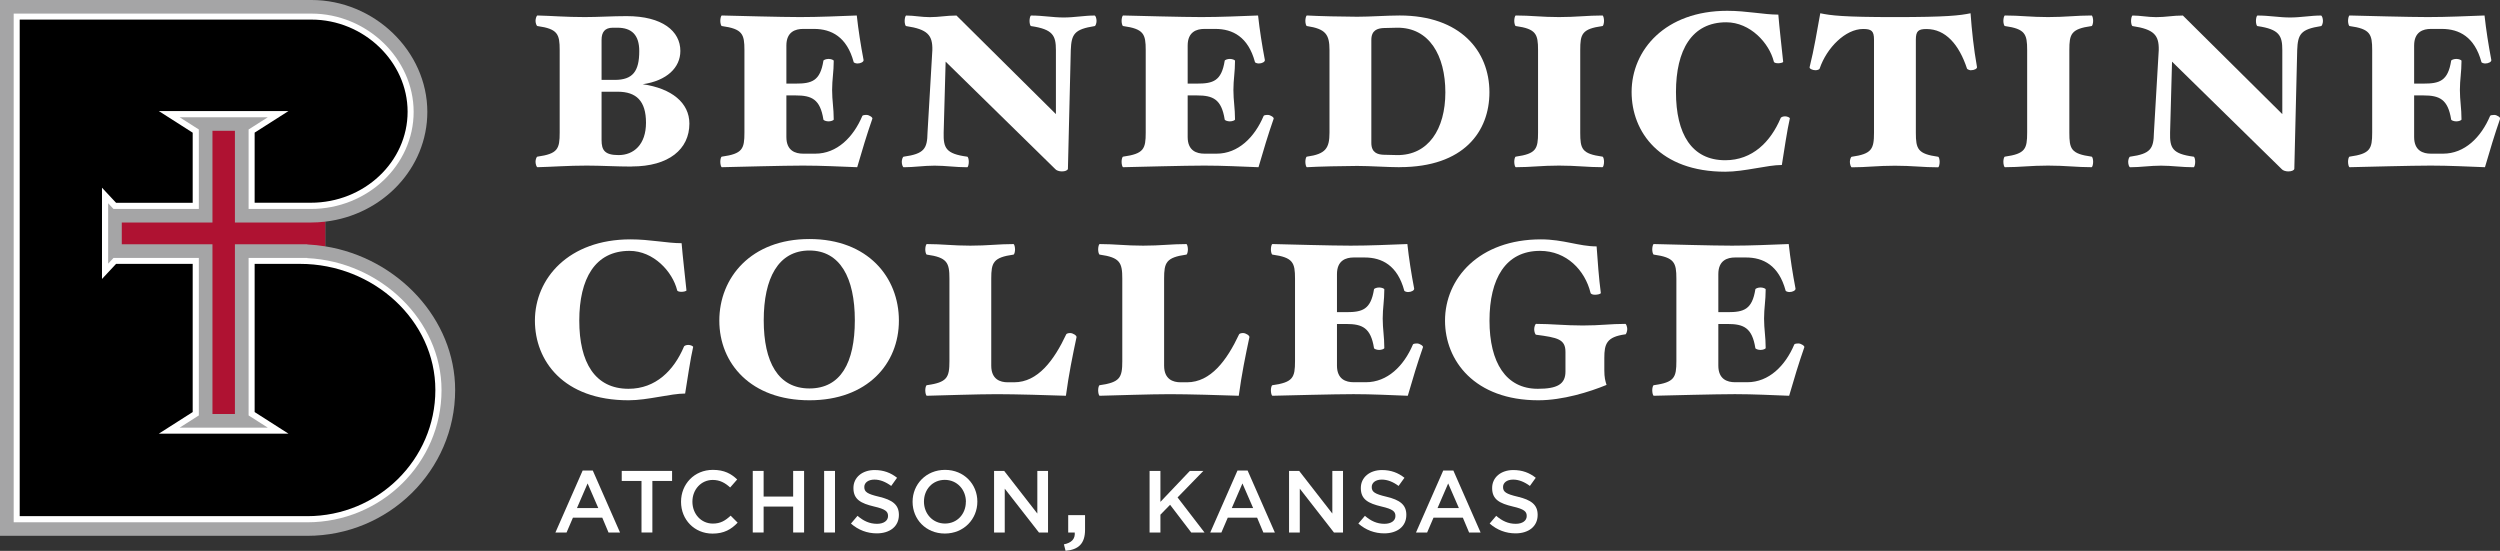 <svg width="118" height="26" viewBox="0 0 118 26" fill="none" xmlns="http://www.w3.org/2000/svg">
<rect x="0" y="0" width="118" height="26" fill="#333333" stroke="none"/>
<g clip-path="url(#clip0_16019_420304)">
<path d="M29.821 7.862C29.121 7.862 28.348 7.816 27.694 7.816C26.813 7.816 26.04 7.876 25.37 7.892C25.323 7.892 25.277 7.741 25.277 7.636C25.277 7.53 25.323 7.393 25.37 7.393C26.327 7.258 26.417 7.031 26.417 6.26V2.363C26.417 1.608 26.324 1.365 25.37 1.23C25.323 1.23 25.277 1.079 25.277 0.987C25.277 0.882 25.323 0.731 25.37 0.731C26.04 0.747 26.707 0.806 27.602 0.806C28.239 0.806 28.893 0.761 29.577 0.761C31.264 0.761 32.113 1.47 32.113 2.406C32.113 3.191 31.475 3.811 30.336 3.976C31.703 4.172 32.539 4.852 32.539 5.834C32.539 7.042 31.567 7.857 29.821 7.857V7.862ZM29.137 1.308H28.926C28.546 1.308 28.394 1.519 28.394 1.883V3.771H29.018C29.869 3.771 30.173 3.363 30.173 2.411C30.173 1.656 29.823 1.308 29.14 1.308H29.137ZM29.153 4.329H28.394V6.611C28.394 7.093 28.546 7.32 29.2 7.32C29.913 7.32 30.491 6.821 30.491 5.793C30.491 4.766 30.035 4.329 29.153 4.329Z" fill="white"/>
<path d="M40.454 7.892C39.648 7.862 38.783 7.816 37.901 7.816C37.02 7.816 34.758 7.876 34.074 7.892C34.028 7.892 33.998 7.741 33.998 7.636C33.998 7.53 34.028 7.393 34.074 7.393C35.045 7.258 35.137 7.031 35.137 6.26V2.363C35.137 1.608 35.045 1.365 34.074 1.23C34.028 1.23 33.998 1.079 33.998 0.987C33.998 0.882 34.028 0.731 34.074 0.731C34.758 0.747 36.868 0.806 37.766 0.806C38.663 0.806 39.635 0.761 40.44 0.731C40.516 1.427 40.625 2.117 40.76 2.829C40.776 2.918 40.625 2.997 40.473 2.997C40.413 2.997 40.291 2.967 40.291 2.921C39.971 1.742 39.244 1.365 38.422 1.365H37.907C37.543 1.365 37.117 1.5 37.117 2.15V3.946H37.557C38.316 3.946 38.712 3.825 38.864 2.872C38.864 2.827 39 2.781 39.108 2.781C39.217 2.781 39.352 2.827 39.352 2.872C39.352 3.401 39.276 3.749 39.276 4.248C39.276 4.747 39.352 5.108 39.352 5.637C39.352 5.683 39.217 5.729 39.108 5.729C39 5.729 38.864 5.683 38.864 5.637C38.712 4.685 38.316 4.504 37.557 4.504H37.117V6.468C37.117 7.118 37.543 7.253 37.907 7.253H38.484C39.502 7.253 40.277 6.481 40.703 5.47C40.719 5.44 40.795 5.424 40.901 5.424C41.023 5.424 41.205 5.545 41.175 5.605C40.917 6.344 40.69 7.099 40.462 7.886L40.454 7.892Z" fill="white"/>
<path d="M51.664 1.232C50.707 1.383 50.571 1.61 50.541 2.365L50.406 7.97C50.389 8.045 50.27 8.091 50.118 8.091C49.996 8.091 49.861 8.045 49.814 7.986L44.634 2.91L44.541 6.262C44.525 6.988 44.647 7.26 45.651 7.395C45.697 7.395 45.727 7.53 45.727 7.638C45.727 7.746 45.697 7.894 45.651 7.894C45.089 7.894 44.634 7.819 44.115 7.819C43.597 7.819 43.144 7.894 42.656 7.894C42.61 7.894 42.564 7.759 42.564 7.638C42.564 7.533 42.61 7.395 42.656 7.395C43.627 7.26 43.766 7.018 43.779 6.262L44.007 2.365C44.023 1.656 43.779 1.383 42.776 1.232C42.729 1.232 42.7 1.098 42.7 0.99C42.7 0.882 42.729 0.733 42.776 0.733C43.139 0.733 43.489 0.809 43.885 0.809C44.341 0.809 44.661 0.733 45.146 0.733L49.839 5.386V2.365C49.839 1.685 49.703 1.383 48.67 1.232C48.624 1.232 48.594 1.098 48.594 0.99C48.594 0.882 48.624 0.733 48.67 0.733C49.231 0.733 49.687 0.825 50.205 0.825C50.723 0.825 51.176 0.733 51.664 0.733C51.71 0.733 51.757 0.868 51.757 0.99C51.757 1.095 51.71 1.232 51.664 1.232Z" fill="white"/>
<path d="M59.395 7.892C58.589 7.862 57.724 7.816 56.842 7.816C55.961 7.816 53.699 7.876 53.015 7.892C52.969 7.892 52.939 7.741 52.939 7.636C52.939 7.53 52.969 7.393 53.015 7.393C53.986 7.258 54.078 7.031 54.078 6.26V2.363C54.078 1.608 53.986 1.365 53.015 1.23C52.969 1.23 52.939 1.079 52.939 0.987C52.939 0.882 52.969 0.731 53.015 0.731C53.699 0.747 55.809 0.806 56.707 0.806C57.604 0.806 58.575 0.761 59.381 0.731C59.457 1.427 59.566 2.117 59.701 2.829C59.717 2.918 59.566 2.997 59.414 2.997C59.354 2.997 59.232 2.967 59.232 2.921C58.912 1.742 58.185 1.365 57.363 1.365H56.848C56.484 1.365 56.058 1.5 56.058 2.15V3.946H56.498C57.257 3.946 57.653 3.825 57.805 2.872C57.805 2.827 57.941 2.781 58.049 2.781C58.158 2.781 58.293 2.827 58.293 2.872C58.293 3.401 58.217 3.749 58.217 4.248C58.217 4.747 58.293 5.108 58.293 5.637C58.293 5.683 58.158 5.729 58.049 5.729C57.941 5.729 57.805 5.683 57.805 5.637C57.653 4.685 57.257 4.504 56.498 4.504H56.058V6.468C56.058 7.118 56.484 7.253 56.848 7.253H57.425C58.443 7.253 59.218 6.481 59.644 5.47C59.66 5.44 59.736 5.424 59.842 5.424C59.964 5.424 60.146 5.545 60.116 5.605C59.858 6.344 59.631 7.099 59.403 7.886L59.395 7.892Z" fill="white"/>
<path d="M66.064 7.892C65.473 7.892 64.681 7.832 64.06 7.832C63.439 7.832 62.178 7.862 61.689 7.892C61.643 7.892 61.613 7.741 61.613 7.636C61.613 7.53 61.643 7.393 61.689 7.393C62.571 7.271 62.752 6.999 62.752 6.26V2.363C62.752 1.624 62.571 1.365 61.689 1.23C61.643 1.23 61.613 1.079 61.613 0.987C61.613 0.882 61.643 0.731 61.689 0.731C62.175 0.761 63.452 0.79 64.06 0.79C64.668 0.79 65.473 0.731 66.064 0.731C68.934 0.731 70.301 2.409 70.301 4.356C70.301 6.198 69.102 7.889 66.064 7.889V7.892ZM65.942 1.308L65.289 1.324C65.031 1.341 64.727 1.416 64.727 1.883V6.745C64.727 7.215 65.031 7.29 65.289 7.304L65.942 7.32C67.415 7.336 68.221 6.095 68.221 4.359C68.221 2.622 67.461 1.292 65.942 1.308Z" fill="white"/>
<path d="M75.634 7.892C74.921 7.892 74.419 7.816 73.583 7.816C72.748 7.816 72.263 7.892 71.549 7.892C71.503 7.892 71.473 7.741 71.473 7.636C71.473 7.53 71.503 7.393 71.549 7.393C72.507 7.258 72.596 7.031 72.596 6.26V2.363C72.596 1.608 72.504 1.365 71.549 1.23C71.503 1.23 71.473 1.079 71.473 0.987C71.473 0.882 71.503 0.731 71.549 0.731C72.263 0.731 72.764 0.806 73.583 0.806C74.403 0.806 74.921 0.731 75.634 0.731C75.68 0.731 75.71 0.882 75.71 0.987C75.71 1.079 75.68 1.23 75.634 1.23C74.663 1.365 74.587 1.608 74.587 2.363V6.26C74.587 7.031 74.663 7.258 75.634 7.393C75.68 7.393 75.71 7.528 75.71 7.636C75.71 7.743 75.68 7.892 75.634 7.892Z" fill="white"/>
<path d="M84.108 7.787C83.408 7.787 82.345 8.105 81.433 8.105C78.349 8.105 77.012 6.233 77.012 4.345C77.012 2.352 78.607 0.51 81.523 0.51C82.451 0.51 83.24 0.69 83.937 0.69C83.983 1.278 84.105 2.322 84.165 2.91C84.181 2.956 84.013 2.986 83.937 2.986C83.845 2.986 83.739 2.97 83.725 2.91C83.508 2.036 82.616 1.052 81.477 1.052C79.852 1.052 79.106 2.365 79.106 4.345C79.106 6.325 79.849 7.563 81.431 7.563C82.722 7.563 83.574 6.686 84.043 5.583C84.059 5.524 84.165 5.491 84.254 5.491C84.344 5.491 84.466 5.537 84.482 5.583C84.36 6.095 84.195 7.215 84.103 7.789L84.108 7.787Z" fill="white"/>
<path d="M93.026 3.318C92.967 3.318 92.858 3.272 92.844 3.242C92.465 2.093 91.827 1.37 90.93 1.37C90.55 1.37 90.428 1.462 90.428 1.869V6.266C90.428 7.037 90.52 7.264 91.475 7.398C91.521 7.398 91.551 7.533 91.551 7.641C91.551 7.749 91.521 7.897 91.475 7.897C90.761 7.897 90.26 7.822 89.44 7.822C88.621 7.822 88.103 7.897 87.406 7.897C87.36 7.897 87.314 7.746 87.314 7.641C87.314 7.536 87.36 7.398 87.406 7.398C88.347 7.264 88.453 7.037 88.453 6.266V1.867C88.453 1.459 88.331 1.368 87.938 1.368C87.102 1.368 86.218 2.258 85.887 3.239C85.871 3.285 85.765 3.315 85.689 3.315C85.553 3.315 85.385 3.239 85.415 3.164C85.627 2.317 85.765 1.457 85.917 0.626C86.419 0.731 86.996 0.807 89.44 0.807C91.884 0.807 92.508 0.731 93.01 0.626C93.07 1.44 93.156 2.277 93.314 3.164C93.327 3.239 93.192 3.315 93.026 3.315V3.318Z" fill="white"/>
<path d="M98.72 7.892C98.007 7.892 97.505 7.816 96.669 7.816C95.834 7.816 95.348 7.892 94.635 7.892C94.589 7.892 94.559 7.741 94.559 7.636C94.559 7.53 94.589 7.393 94.635 7.393C95.593 7.258 95.682 7.031 95.682 6.26V2.363C95.682 1.608 95.59 1.365 94.635 1.23C94.589 1.23 94.559 1.079 94.559 0.987C94.559 0.882 94.589 0.731 94.635 0.731C95.348 0.731 95.85 0.806 96.669 0.806C97.489 0.806 98.007 0.731 98.72 0.731C98.766 0.731 98.796 0.882 98.796 0.987C98.796 1.079 98.766 1.23 98.72 1.23C97.749 1.365 97.673 1.608 97.673 2.363V6.26C97.673 7.031 97.749 7.258 98.72 7.393C98.766 7.393 98.796 7.528 98.796 7.636C98.796 7.743 98.766 7.892 98.72 7.892Z" fill="white"/>
<path d="M109.55 1.232C108.593 1.383 108.457 1.61 108.428 2.365L108.292 7.97C108.276 8.045 108.156 8.091 108.004 8.091C107.882 8.091 107.747 8.045 107.701 7.986L102.52 2.91L102.428 6.262C102.411 6.988 102.533 7.26 103.537 7.395C103.583 7.395 103.613 7.53 103.613 7.638C103.613 7.746 103.583 7.894 103.537 7.894C102.975 7.894 102.52 7.819 102.002 7.819C101.484 7.819 101.031 7.894 100.542 7.894C100.496 7.894 100.45 7.759 100.45 7.638C100.45 7.533 100.496 7.395 100.542 7.395C101.513 7.26 101.652 7.018 101.665 6.262L101.893 2.365C101.909 1.656 101.665 1.383 100.662 1.232C100.616 1.232 100.586 1.098 100.586 0.99C100.586 0.882 100.616 0.733 100.662 0.733C101.025 0.733 101.375 0.809 101.771 0.809C102.227 0.809 102.547 0.733 103.032 0.733L107.725 5.386V2.365C107.725 1.685 107.589 1.383 106.556 1.232C106.51 1.232 106.48 1.098 106.48 0.99C106.48 0.882 106.51 0.733 106.556 0.733C107.117 0.733 107.573 0.825 108.091 0.825C108.609 0.825 109.062 0.733 109.55 0.733C109.597 0.733 109.643 0.868 109.643 0.99C109.643 1.095 109.597 1.232 109.55 1.232Z" fill="white"/>
<path d="M117.284 7.892C116.478 7.862 115.613 7.816 114.731 7.816C113.85 7.816 111.588 7.876 110.904 7.892C110.858 7.892 110.828 7.741 110.828 7.636C110.828 7.53 110.858 7.393 110.904 7.393C111.875 7.258 111.967 7.031 111.967 6.26V2.363C111.967 1.608 111.875 1.365 110.904 1.23C110.858 1.23 110.828 1.079 110.828 0.987C110.828 0.882 110.858 0.731 110.904 0.731C111.588 0.747 113.698 0.806 114.596 0.806C115.494 0.806 116.465 0.761 117.27 0.731C117.346 1.427 117.455 2.117 117.59 2.829C117.607 2.918 117.455 2.997 117.303 2.997C117.243 2.997 117.121 2.967 117.121 2.921C116.801 1.742 116.074 1.365 115.252 1.365H114.737C114.373 1.365 113.947 1.5 113.947 2.15V3.946H114.387C115.146 3.946 115.542 3.825 115.694 2.872C115.694 2.827 115.83 2.781 115.938 2.781C116.047 2.781 116.183 2.827 116.183 2.872C116.183 3.401 116.107 3.749 116.107 4.248C116.107 4.747 116.183 5.108 116.183 5.637C116.183 5.683 116.047 5.729 115.938 5.729C115.83 5.729 115.694 5.683 115.694 5.637C115.542 4.685 115.146 4.504 114.387 4.504H113.947V6.468C113.947 7.118 114.373 7.253 114.737 7.253H115.315C116.332 7.253 117.107 6.481 117.533 5.47C117.55 5.44 117.626 5.424 117.731 5.424C117.853 5.424 118.035 5.545 118.005 5.605C117.748 6.344 117.52 7.099 117.292 7.886L117.284 7.892Z" fill="white"/>
<path d="M32.343 18.575C31.643 18.575 30.58 18.893 29.669 18.893C26.585 18.893 25.248 17.022 25.248 15.134C25.248 13.14 26.843 11.298 29.758 11.298C30.686 11.298 31.475 11.479 32.172 11.479C32.219 12.067 32.341 13.111 32.4 13.699C32.417 13.745 32.248 13.774 32.172 13.774C32.08 13.774 31.974 13.758 31.961 13.699C31.744 12.825 30.852 11.841 29.712 11.841C28.087 11.841 27.342 13.154 27.342 15.134C27.342 17.113 28.085 18.351 29.666 18.351C30.957 18.351 31.809 17.475 32.278 16.372C32.294 16.312 32.4 16.28 32.49 16.28C32.579 16.28 32.701 16.326 32.718 16.372C32.596 16.884 32.43 18.003 32.338 18.578L32.343 18.575Z" fill="white"/>
<path d="M38.205 18.893C35.441 18.893 33.952 17.156 33.952 15.133C33.952 13.11 35.441 11.282 38.205 11.282C40.969 11.282 42.428 13.094 42.428 15.133C42.428 17.172 40.939 18.893 38.205 18.893ZM38.205 11.824C36.732 11.824 36.048 13.137 36.048 15.117C36.048 17.097 36.732 18.335 38.205 18.335C39.678 18.335 40.348 17.126 40.348 15.117C40.348 13.108 39.648 11.824 38.205 11.824Z" fill="white"/>
<path d="M50.311 18.68C49.475 18.651 47.94 18.605 47.045 18.605C46.15 18.605 44.433 18.664 43.749 18.68C43.703 18.68 43.673 18.529 43.673 18.424C43.673 18.319 43.703 18.181 43.749 18.181C44.707 18.047 44.813 17.82 44.813 17.049V13.151C44.813 12.396 44.707 12.153 43.749 12.018C43.703 12.018 43.673 11.867 43.673 11.776C43.673 11.671 43.703 11.52 43.749 11.52C44.463 11.52 44.965 11.595 45.8 11.595C46.635 11.595 47.121 11.52 47.834 11.52C47.88 11.52 47.91 11.671 47.91 11.776C47.91 11.867 47.88 12.018 47.834 12.018C46.877 12.153 46.787 12.396 46.787 13.151V17.259C46.787 17.909 47.213 18.044 47.563 18.044H47.867C48.99 18.044 49.752 17.003 50.327 15.778C50.341 15.749 50.419 15.719 50.509 15.719C50.644 15.719 50.829 15.84 50.812 15.916C50.625 16.795 50.449 17.653 50.311 18.68Z" fill="white"/>
<path d="M58.47 18.68C57.635 18.651 56.099 18.605 55.204 18.605C54.309 18.605 52.592 18.664 51.908 18.68C51.862 18.68 51.833 18.529 51.833 18.424C51.833 18.319 51.862 18.181 51.908 18.181C52.866 18.047 52.972 17.82 52.972 17.049V13.151C52.972 12.396 52.866 12.153 51.908 12.018C51.862 12.018 51.833 11.867 51.833 11.776C51.833 11.671 51.862 11.52 51.908 11.52C52.622 11.52 53.124 11.595 53.959 11.595C54.794 11.595 55.28 11.52 55.993 11.52C56.039 11.52 56.069 11.671 56.069 11.776C56.069 11.867 56.039 12.018 55.993 12.018C55.036 12.153 54.946 12.396 54.946 13.151V17.259C54.946 17.909 55.372 18.044 55.722 18.044H56.026C57.149 18.044 57.911 17.003 58.486 15.778C58.5 15.749 58.578 15.719 58.668 15.719C58.803 15.719 58.988 15.84 58.972 15.916C58.785 16.795 58.608 17.653 58.47 18.68Z" fill="white"/>
<path d="M66.442 18.68C65.636 18.65 64.771 18.604 63.889 18.604C63.008 18.604 60.745 18.664 60.062 18.68C60.016 18.68 59.986 18.529 59.986 18.424C59.986 18.319 60.016 18.181 60.062 18.181C61.033 18.046 61.125 17.82 61.125 17.048V13.151C61.125 12.396 61.033 12.153 60.062 12.018C60.016 12.018 59.986 11.867 59.986 11.775C59.986 11.67 60.016 11.516 60.062 11.519C60.745 11.535 62.856 11.595 63.753 11.595C64.651 11.595 65.622 11.549 66.428 11.519C66.504 12.215 66.612 12.905 66.748 13.617C66.764 13.706 66.612 13.785 66.46 13.785C66.401 13.785 66.279 13.755 66.279 13.709C65.959 12.53 65.232 12.153 64.41 12.153H63.895C63.531 12.153 63.105 12.288 63.105 12.938V14.734H63.545C64.304 14.734 64.7 14.613 64.852 13.661C64.852 13.615 64.988 13.569 65.096 13.569C65.205 13.569 65.34 13.615 65.34 13.661C65.34 14.189 65.264 14.537 65.264 15.036C65.264 15.535 65.34 15.896 65.34 16.425C65.34 16.471 65.205 16.517 65.096 16.517C64.988 16.517 64.852 16.471 64.852 16.425C64.7 15.473 64.304 15.292 63.545 15.292H63.105V17.256C63.105 17.906 63.531 18.041 63.895 18.041H64.472C65.489 18.041 66.265 17.269 66.691 16.258C66.707 16.228 66.783 16.212 66.889 16.212C67.011 16.212 67.193 16.333 67.163 16.393C66.905 17.132 66.677 17.887 66.45 18.674L66.442 18.68Z" fill="white"/>
<path d="M76.711 15.781C75.829 15.902 75.724 16.234 75.724 16.898V17.472C75.724 17.82 75.77 17.984 75.829 18.168C75.024 18.5 73.762 18.893 72.61 18.893C69.602 18.893 68.205 17.022 68.205 15.134C68.205 13.14 69.816 11.298 72.732 11.298C73.795 11.298 74.525 11.63 75.36 11.63C75.406 12.28 75.466 13.14 75.558 13.82C75.574 13.88 75.39 13.912 75.284 13.912C75.178 13.912 75.086 13.882 75.073 13.82C74.812 12.763 73.95 11.841 72.688 11.841C71.064 11.841 70.304 13.154 70.304 15.134C70.304 17.113 71.08 18.351 72.582 18.351C73.494 18.351 73.89 18.141 73.89 17.537V16.614C73.89 16.01 73.526 15.935 72.507 15.8C72.46 15.8 72.414 15.649 72.414 15.544C72.414 15.438 72.46 15.287 72.507 15.287C73.206 15.287 73.874 15.363 74.709 15.363C75.544 15.363 76 15.287 76.714 15.287C76.76 15.287 76.806 15.438 76.806 15.53C76.806 15.635 76.76 15.773 76.714 15.786L76.711 15.781Z" fill="white"/>
<path d="M84.442 18.68C83.636 18.65 82.771 18.604 81.889 18.604C81.007 18.604 78.745 18.664 78.062 18.68C78.016 18.68 77.986 18.529 77.986 18.424C77.986 18.319 78.016 18.181 78.062 18.181C79.033 18.046 79.125 17.82 79.125 17.048V13.151C79.125 12.396 79.033 12.153 78.062 12.018C78.016 12.018 77.986 11.867 77.986 11.775C77.986 11.67 78.016 11.516 78.062 11.519C78.745 11.535 80.856 11.595 81.753 11.595C82.651 11.595 83.622 11.549 84.428 11.519C84.504 12.215 84.612 12.905 84.748 13.617C84.764 13.706 84.612 13.785 84.46 13.785C84.401 13.785 84.279 13.755 84.279 13.709C83.959 12.53 83.232 12.153 82.41 12.153H81.894C81.531 12.153 81.105 12.288 81.105 12.938V14.734H81.545C82.304 14.734 82.7 14.613 82.852 13.661C82.852 13.615 82.988 13.569 83.096 13.569C83.205 13.569 83.34 13.615 83.34 13.661C83.34 14.189 83.264 14.537 83.264 15.036C83.264 15.535 83.34 15.896 83.34 16.425C83.34 16.471 83.205 16.517 83.096 16.517C82.988 16.517 82.852 16.471 82.852 16.425C82.7 15.473 82.304 15.292 81.545 15.292H81.105V17.256C81.105 17.906 81.531 18.041 81.894 18.041H82.472C83.489 18.041 84.265 17.269 84.691 16.258C84.707 16.228 84.783 16.212 84.889 16.212C85.011 16.212 85.193 16.333 85.163 16.393C84.905 17.132 84.677 17.887 84.45 18.674L84.442 18.68Z" fill="white"/>
<path d="M14.951 11.573C14.951 11.573 14.929 11.57 14.918 11.57C14.929 11.57 14.94 11.57 14.951 11.573ZM15.03 10.492C15.03 10.492 15.011 10.492 15.003 10.492C15.013 10.492 15.022 10.492 15.03 10.492ZM15.35 11.627V10.462C18.062 10.144 20.17 7.94 20.17 5.281C20.17 2.419 17.666 0 14.701 0H0V25.291H14.501C18.35 25.291 21.483 22.203 21.483 18.41C21.483 15.061 18.776 12.177 15.35 11.627Z" fill="#A5A5A6"/>
<path d="M0.646 24.649V0.642H14.701C17.316 0.642 19.524 2.767 19.524 5.281C19.524 7.795 17.346 9.863 14.669 9.863H11.734V6.112L12.64 5.535H8.479L9.385 6.112V9.863H5.357L5.105 9.594V12.445L5.357 12.175H9.385V19.608L8.479 20.185H12.64L11.734 19.608V12.175H14.503V12.183C17.97 12.353 20.84 15.136 20.84 18.413C20.84 21.852 17.997 24.652 14.503 24.652H0.646V24.649Z" fill="white"/>
<path d="M0.93 0.925V24.363H14.501C17.837 24.363 20.549 21.69 20.549 18.408C20.549 15.126 17.625 12.455 14.167 12.455H12.019V19.449L13.614 20.468H7.497L9.095 19.449V12.455H5.479L4.814 13.167V8.86L5.479 9.572H9.095V6.263L7.497 5.243H13.614L12.019 6.26V9.569H14.669C17.189 9.569 19.239 7.641 19.239 5.273C19.239 2.905 17.159 0.925 14.701 0.925H0.93Z" fill="black"/>
<path d="M14.669 10.503H11.088V6.174H10.028V10.503H5.748V11.53H10.028V19.541H11.088V11.53H14.503V11.538C14.791 11.552 15.073 11.582 15.352 11.627V10.462C15.127 10.489 14.902 10.503 14.671 10.503H14.669Z" fill="#AF1232"/>
<path d="M27.504 22.208H27.979L29.265 25.134H28.722L28.427 24.433H27.043L26.742 25.134H26.216L27.502 22.208H27.504ZM28.239 23.98L27.735 22.818L27.233 23.98H28.239Z" fill="white"/>
<path d="M30.279 22.701H29.346V22.227H31.722V22.701H30.792V25.134H30.279V22.701Z" fill="white"/>
<path d="M32.145 23.689V23.68C32.145 22.855 32.766 22.178 33.648 22.178C34.19 22.178 34.516 22.364 34.795 22.631L34.464 23.009C34.225 22.793 33.979 22.653 33.642 22.653C33.092 22.653 32.682 23.106 32.682 23.675V23.683C32.682 24.252 33.086 24.713 33.648 24.713C34.006 24.713 34.236 24.573 34.486 24.339L34.817 24.67C34.513 24.986 34.177 25.186 33.631 25.186C32.774 25.186 32.145 24.525 32.145 23.691V23.689Z" fill="white"/>
<path d="M35.53 22.227H36.043V23.438H37.437V22.227H37.953V25.134H37.437V23.91H36.043V25.134H35.53V22.227Z" fill="white"/>
<path d="M39.412 22.227H38.899V25.134H39.412V22.227Z" fill="white"/>
<path d="M40.166 24.711L40.475 24.347C40.754 24.587 41.039 24.724 41.397 24.724C41.715 24.724 41.915 24.576 41.915 24.36V24.352C41.915 24.145 41.799 24.031 41.256 23.907C40.635 23.759 40.282 23.576 40.282 23.039V23.031C40.282 22.532 40.7 22.186 41.281 22.186C41.706 22.186 42.045 22.316 42.341 22.551L42.065 22.936C41.801 22.742 41.538 22.637 41.273 22.637C40.971 22.637 40.795 22.791 40.795 22.982V22.99C40.795 23.214 40.928 23.314 41.492 23.446C42.111 23.594 42.428 23.816 42.428 24.298V24.306C42.428 24.851 41.997 25.175 41.384 25.175C40.936 25.175 40.516 25.021 40.163 24.711H40.166Z" fill="white"/>
<path d="M43.074 23.689V23.68C43.074 22.863 43.708 22.178 44.606 22.178C45.504 22.178 46.131 22.855 46.131 23.672V23.68C46.131 24.498 45.496 25.183 44.598 25.183C43.7 25.183 43.074 24.506 43.074 23.689ZM45.591 23.689V23.68C45.591 23.117 45.179 22.65 44.595 22.65C44.012 22.65 43.611 23.106 43.611 23.672V23.68C43.611 24.244 44.023 24.711 44.604 24.711C45.184 24.711 45.588 24.255 45.588 23.689H45.591Z" fill="white"/>
<path d="M46.92 22.227H47.397L48.962 24.239V22.227H49.467V25.134H49.038L47.424 23.065V25.134H46.92V22.227Z" fill="white"/>
<path d="M50.216 25.693C50.579 25.622 50.753 25.436 50.728 25.134H50.419V24.314H51.214V25.008C51.214 25.666 50.897 25.946 50.294 25.997L50.216 25.69V25.693Z" fill="white"/>
<path d="M54.26 22.227H54.772V23.688L56.161 22.227H56.799L55.581 23.478L56.853 25.134H56.226L55.228 23.826L54.772 24.293V25.134H54.26V22.227Z" fill="white"/>
<path d="M58.412 22.208H58.887L60.173 25.134H59.63L59.335 24.433H57.951L57.65 25.134H57.124L58.41 22.208H58.412ZM59.148 23.98L58.643 22.818L58.141 23.98H59.148Z" fill="white"/>
<path d="M60.843 22.227H61.321L62.886 24.239V22.227H63.39V25.134H62.962L61.35 23.065V25.134H60.843V22.227Z" fill="white"/>
<path d="M64.114 24.711L64.424 24.347C64.703 24.587 64.988 24.724 65.346 24.724C65.663 24.724 65.864 24.576 65.864 24.36V24.352C65.864 24.145 65.747 24.031 65.205 23.907C64.584 23.759 64.231 23.576 64.231 23.039V23.031C64.231 22.532 64.649 22.186 65.229 22.186C65.655 22.186 65.994 22.316 66.29 22.551L66.013 22.936C65.75 22.742 65.487 22.637 65.221 22.637C64.92 22.637 64.746 22.791 64.746 22.982V22.99C64.746 23.214 64.879 23.314 65.443 23.446C66.062 23.594 66.379 23.816 66.379 24.298V24.306C66.379 24.851 65.948 25.175 65.335 25.175C64.887 25.175 64.467 25.021 64.114 24.711Z" fill="white"/>
<path d="M68.123 22.208H68.598L69.884 25.134H69.341L69.046 24.433H67.662L67.361 25.134H66.835L68.121 22.208H68.123ZM68.859 23.98L68.354 22.818L67.852 23.98H68.859Z" fill="white"/>
<path d="M70.312 24.711L70.621 24.347C70.901 24.587 71.185 24.724 71.543 24.724C71.861 24.724 72.061 24.576 72.061 24.36V24.352C72.061 24.145 71.945 24.031 71.402 23.907C70.781 23.759 70.429 23.576 70.429 23.039V23.031C70.429 22.532 70.846 22.186 71.427 22.186C71.853 22.186 72.192 22.316 72.487 22.551L72.211 22.936C71.948 22.742 71.684 22.637 71.419 22.637C71.118 22.637 70.944 22.791 70.944 22.982V22.99C70.944 23.214 71.077 23.314 71.641 23.446C72.26 23.594 72.577 23.816 72.577 24.298V24.306C72.577 24.851 72.146 25.175 71.533 25.175C71.085 25.175 70.665 25.021 70.312 24.711Z" fill="white"/>
</g>
<defs>
<clipPath id="clip0_16019_420304">
<rect width="118" height="26" fill="white"/>
</clipPath>
</defs>
</svg>
